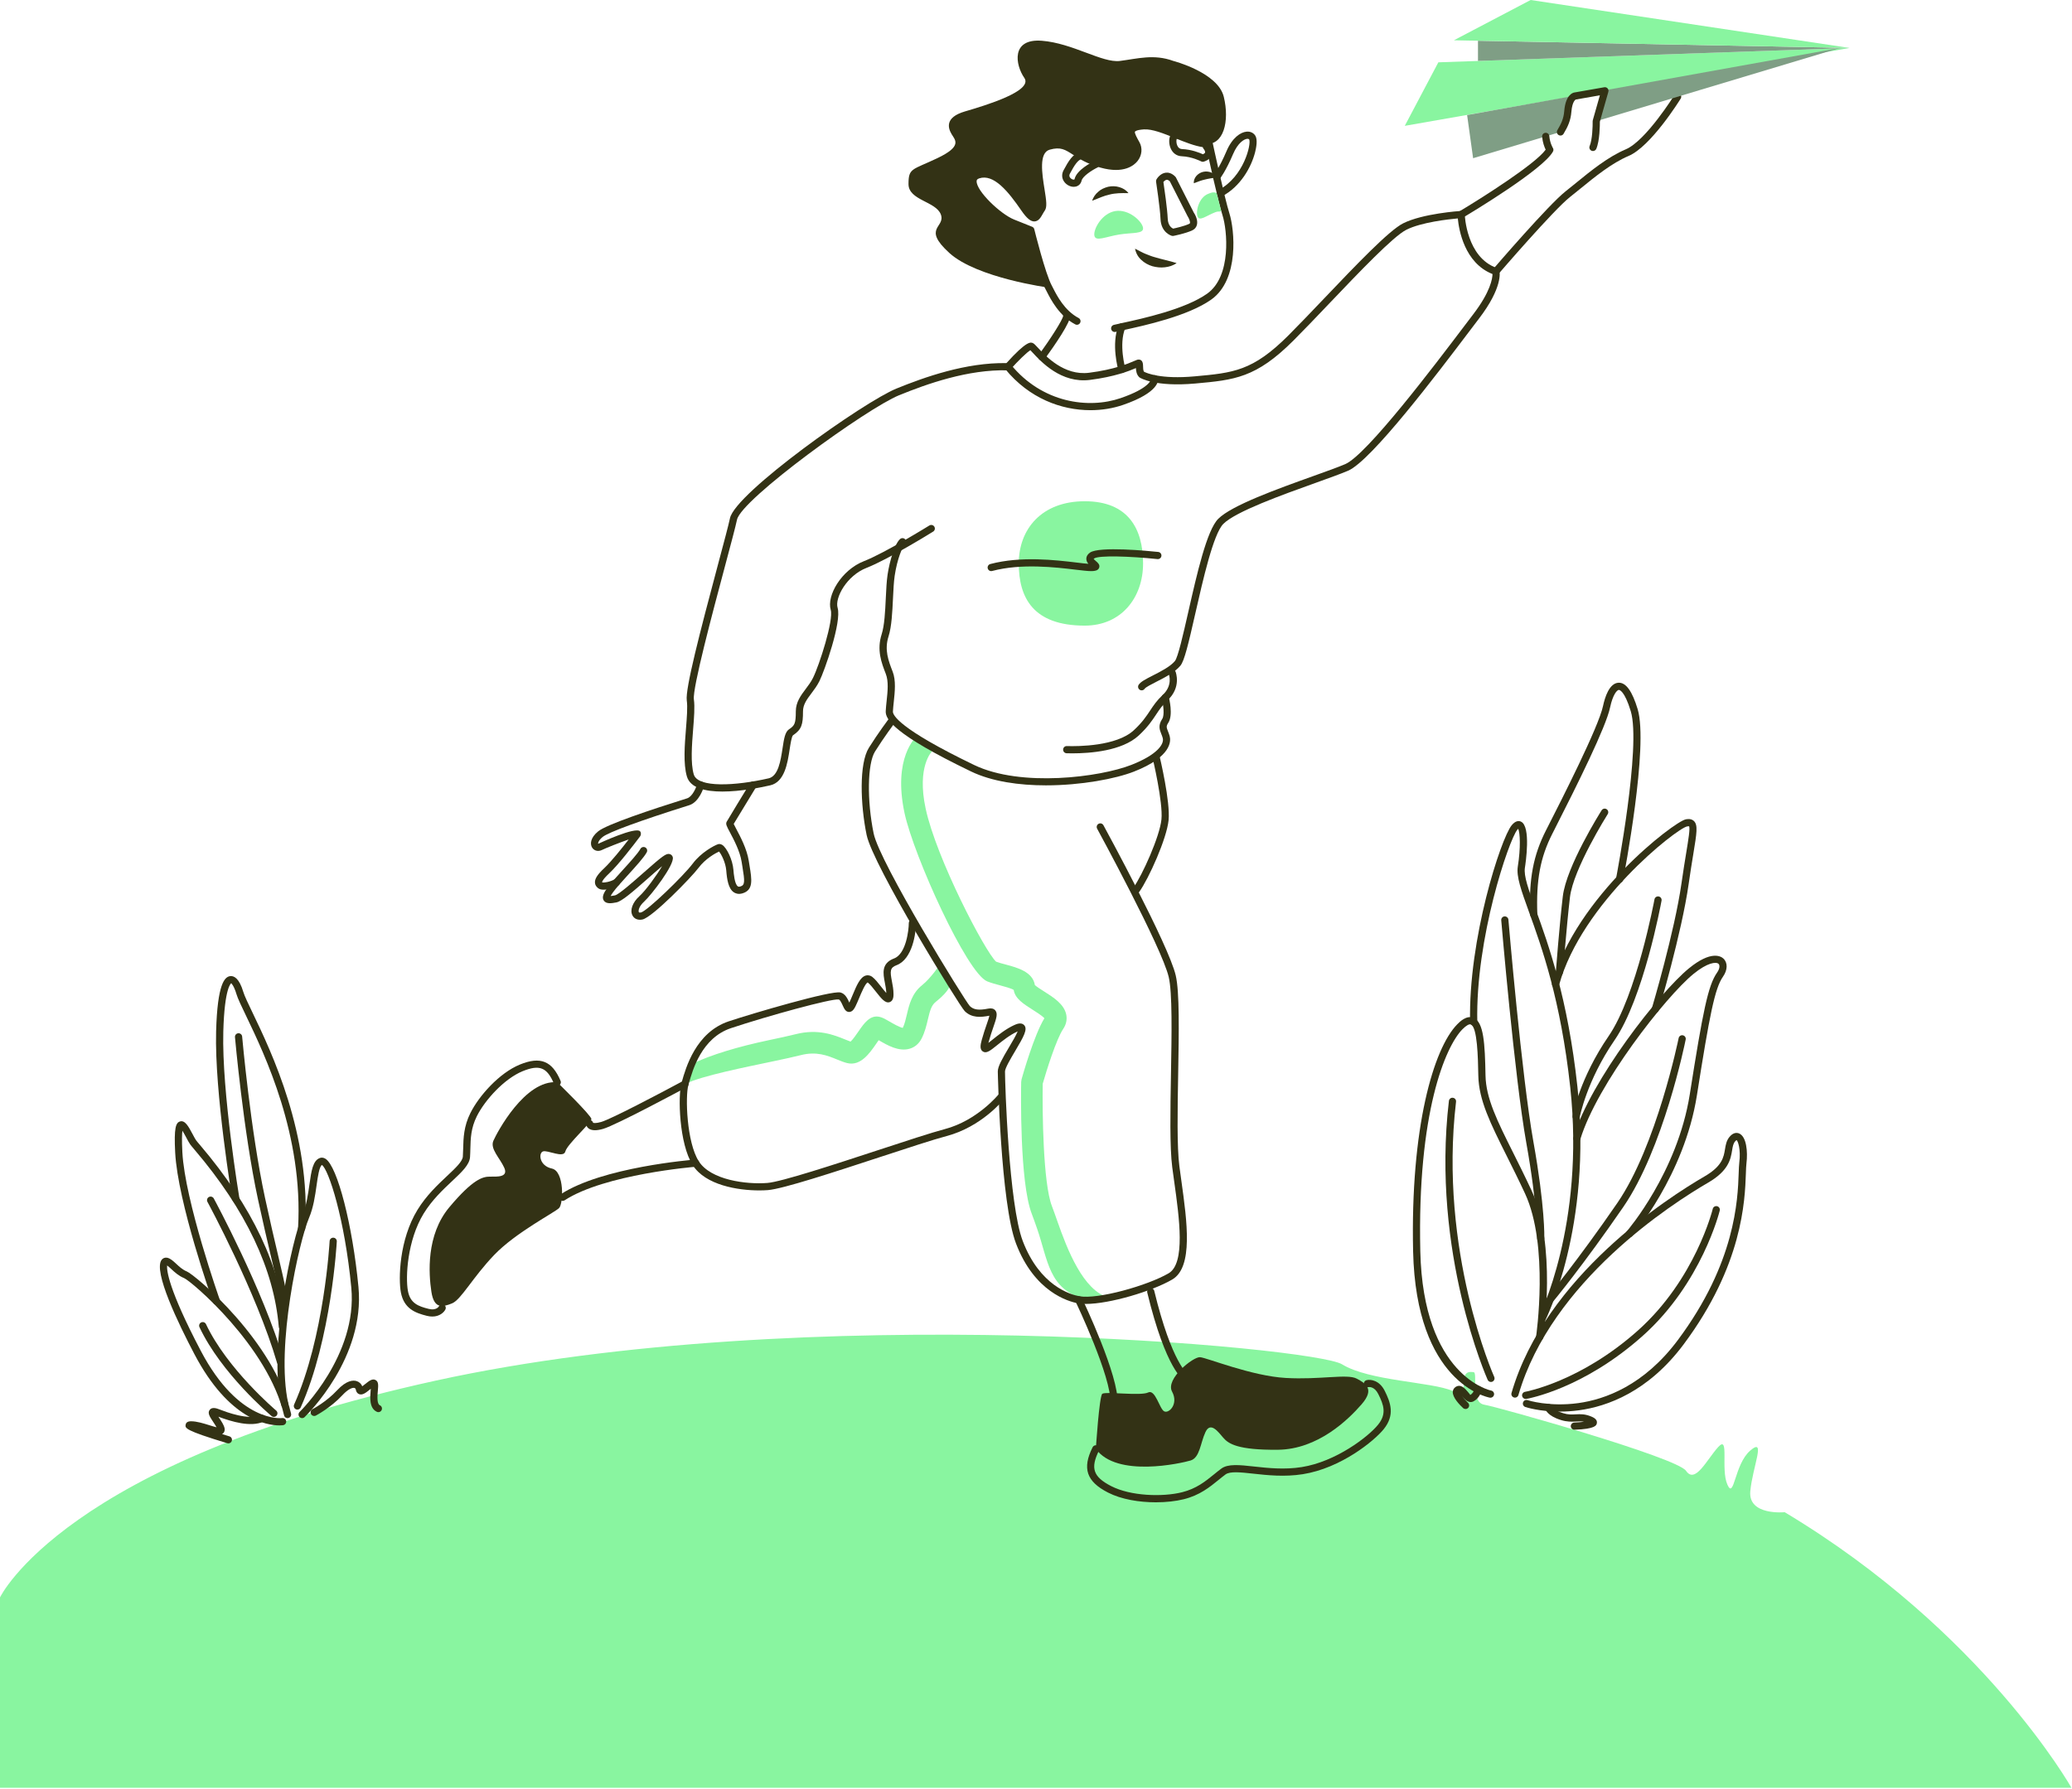 <svg width="703" height="607" viewBox="0 0 703 607" fill="none" xmlns="http://www.w3.org/2000/svg">
<path d="M0 542.094V606.707H702.816C702.816 606.707 672.996 553.623 605.526 513.178C605.526 513.178 593.073 514.423 593.852 506.057C594.632 497.692 599.301 487.577 593.852 492.246C588.404 496.915 588.404 509.12 586.07 503.796C583.735 498.47 586.847 486.773 582.956 491.066C579.064 495.36 575.173 503.705 572.059 499.144C568.945 494.583 508.237 477.467 503.568 476.687C498.897 475.91 501.354 465.932 500.047 465.683C493.449 464.434 500.003 475.13 492.833 472.018C485.666 468.906 464.65 468.713 455.311 462.974C445.971 457.237 273.962 440.898 147.874 468.517C21.787 496.135 0 542.094 0 542.094Z" fill="#89F5A0"/>
<path d="M385.515 303.211C385.894 303.211 386.271 303.034 386.509 302.701C389.806 298.081 395.868 284.559 396.489 278.319C397.113 272.085 393.563 257.189 393.413 256.562C393.259 255.906 392.613 255.51 391.943 255.658C391.287 255.816 390.883 256.475 391.039 257.128C391.075 257.28 394.644 272.251 394.062 278.077C393.481 283.87 387.605 296.967 384.52 301.281C384.131 301.831 384.257 302.592 384.805 302.986C385.022 303.138 385.268 303.211 385.515 303.211Z" fill="#333215"/>
<path d="M368.18 440.946L376.207 440.366C367.502 438.036 362.102 424.021 358.733 414.389C358.101 412.587 357.496 410.86 356.889 409.276C353.887 401.455 353.624 377.127 353.782 367.777C355.039 363.372 358.389 352.652 360.736 349.157C361.756 347.644 362.106 345.954 361.754 344.271C361.01 340.734 357.403 338.452 354.218 336.438C353.202 335.795 351.73 334.862 351.117 334.295C350.405 329.782 345.148 328.373 341.257 327.332C340.039 327.005 338.882 326.696 337.959 326.352C334.186 322.886 317.683 291.322 314.053 274.378C310.985 260.06 316.179 255.021 316.234 254.97L311.47 249.412C310.579 250.154 302.887 257.208 306.894 275.912C310.01 290.454 328.059 330.26 334.934 333.031C336.312 333.583 337.863 334 339.365 334.4C340.785 334.782 343.071 335.395 343.936 335.936C344.392 338.882 347.267 340.702 350.301 342.621C351.487 343.371 353.556 344.682 354.355 345.546C350.902 351.137 347.046 364.678 346.606 366.245L346.471 367.162C346.404 370.611 345.934 401.164 350.055 411.896C350.638 413.418 351.218 415.076 351.822 416.803C355.596 427.59 355.735 437.613 368.18 440.946ZM351.19 335.02C351.19 335.022 351.19 335.024 351.19 335.026C351.19 335.026 351.19 335.022 351.19 335.02Z" fill="#89F5A0"/>
<path d="M232.383 367.88C238.156 365.045 253.132 362.11 262.096 360.211C265.931 359.398 269.243 358.697 271.724 358.062C277.038 356.708 280.721 358.208 283.971 359.533C285.16 360.018 286.283 360.475 287.419 360.761C291.976 361.893 295.066 357.424 297.316 354.152C297.552 353.807 297.843 353.385 298.121 352.993C298.144 353.006 298.17 353.019 298.191 353.031C301.041 354.698 304.947 356.973 308.636 355.89C310.391 355.376 311.788 354.188 312.677 352.454C313.802 350.254 314.338 347.979 314.81 345.969C315.501 343.041 315.996 341.184 317.439 340.032C322.413 336.052 322.394 334.181 322.508 333.61L318.768 327.52C318.762 327.551 315.764 331.997 312.867 334.316C309.38 337.106 308.481 340.923 307.686 344.292C307.301 345.929 306.936 347.48 306.304 348.824C305.145 348.615 302.819 347.256 301.884 346.709C300.54 345.925 299.568 345.358 298.542 345.105C295.247 344.273 293.219 347.191 291.282 350.004C290.589 351.015 289.374 352.783 288.592 353.476C288.061 353.293 287.431 353.038 286.738 352.753C283.085 351.264 277.571 349.011 269.915 350.971C267.58 351.567 264.336 352.252 260.579 353.048C250.715 355.14 241.211 357.902 234.623 361.138L232.383 367.88Z" fill="#89F5A0"/>
<path d="M190.898 407.535C191.127 407.535 191.357 407.47 191.565 407.337C205.173 398.463 235.833 395.964 236.14 395.939C236.812 395.886 237.313 395.301 237.259 394.629C237.206 393.956 236.603 393.409 235.948 393.508C234.665 393.607 204.363 396.076 190.23 405.293C189.665 405.662 189.507 406.418 189.874 406.983C190.11 407.339 190.5 407.535 190.898 407.535Z" fill="#333215"/>
<path d="M201.849 383.552C202.635 383.552 203.566 383.396 204.655 383.084C209.001 381.843 231.985 369.478 232.963 368.956C233.557 368.635 233.778 367.896 233.458 367.302C233.135 366.71 232.394 366.491 231.804 366.807C223.614 371.218 207.261 379.804 203.983 380.741C202.148 381.264 201.434 381.102 201.238 381.03C201.114 380.486 200.627 380.084 200.05 380.084C199.375 380.084 198.83 380.63 198.83 381.304C198.83 381.778 199.061 382.46 199.708 382.949C200.241 383.349 200.953 383.552 201.849 383.552ZM201.269 381.3V381.302V381.3Z" fill="#333215"/>
<path d="M189.068 367.268C189.068 367.268 200.66 378.555 200.66 379.774C200.66 380.994 192.425 388.316 191.814 390.755C191.205 393.195 185.712 390.144 184.187 390.755C182.661 391.366 182.967 395.637 187.238 396.551C191.508 397.466 191.203 408.449 189.677 409.974C188.152 411.499 175.035 418.21 167.713 425.836C160.392 433.463 156.427 441.088 153.376 442.308C150.326 443.528 147.275 444.442 146.361 438.343C145.446 432.241 144.53 419.126 152.462 409.669C160.394 400.213 163.748 399.296 166.188 399.296C168.628 399.296 172.595 399.602 171.07 396.246C169.544 392.89 166.188 389.839 167.41 387.094C168.63 384.351 178.085 366.354 189.068 367.268Z" fill="#333215"/>
<path d="M146.675 446.779C149.188 446.779 150.646 445.319 151.114 444.379C151.413 443.776 151.171 443.045 150.568 442.742C149.966 442.447 149.247 442.683 148.94 443.269C148.845 443.439 148.009 444.811 145.436 444.175C141.932 443.3 139.191 442.297 138.407 438.119C137.529 433.423 138.188 420.892 143.74 411.832C146.557 407.233 150.345 403.677 153.389 400.818C156.682 397.725 159.288 395.281 159.474 392.673C159.541 391.729 159.564 390.77 159.588 389.788C159.672 386.377 159.758 382.851 161.787 378.795C164.545 373.279 171.11 366.059 177.325 363.516C183.033 361.184 185.611 362.21 187.939 367.742C188.203 368.36 188.915 368.651 189.539 368.394C190.158 368.13 190.451 367.416 190.19 366.794C187.337 360.021 183.34 358.42 176.4 361.258C169.401 364.123 162.52 371.87 159.605 377.704C157.333 382.248 157.236 386.224 157.15 389.73C157.127 390.671 157.102 391.592 157.038 392.5C156.92 394.154 154.51 396.419 151.719 399.04C148.569 401.998 144.648 405.678 141.656 410.556C135.412 420.749 135.163 434.062 136.008 438.566C137.053 444.149 140.946 445.567 144.842 446.543C145.51 446.707 146.116 446.779 146.675 446.779Z" fill="#333215"/>
<path d="M363.827 255.654C369.817 255.654 380.663 254.866 386.343 249.607C389.4 246.776 390.904 244.511 392.232 242.511C393.378 240.784 394.368 239.294 396.178 237.602C400.863 233.224 398.936 228.141 398.849 227.926C398.603 227.296 397.893 226.992 397.267 227.237C396.643 227.483 396.336 228.187 396.576 228.813C396.635 228.966 397.956 232.599 394.509 235.82C392.493 237.706 391.378 239.385 390.199 241.161C388.886 243.137 387.527 245.183 384.685 247.816C378.826 253.244 365.825 253.309 361.961 253.185C361.284 253.155 360.724 253.695 360.705 254.369C360.686 255.043 361.215 255.603 361.889 255.624C362.454 255.641 363.107 255.654 363.827 255.654Z" fill="#333215"/>
<path d="M354.86 266.516C366.834 266.516 378.522 264.283 384.74 261.845C397.661 256.778 397.278 251.353 396.854 249.811C396.686 249.198 396.477 248.671 396.285 248.187C395.788 246.931 395.601 246.463 396.361 245.321C398.106 242.705 396.692 237.041 396.525 236.403C396.357 235.754 395.693 235.356 395.038 235.533C394.385 235.704 393.995 236.369 394.166 237.02C394.726 239.167 395.148 242.742 394.33 243.967C392.86 246.172 393.447 247.653 394.016 249.086C394.18 249.499 394.36 249.942 394.501 250.46C395.067 252.516 392.619 256.136 383.851 259.572C373.291 263.718 346.439 267.27 330.528 259.61C304.722 247.184 302.897 242.58 302.952 241.466C303.005 240.408 303.129 239.27 303.253 238.099C303.614 234.726 304.022 230.904 302.87 227.936C301.431 224.225 300 220.543 301.475 215.937C302.518 212.667 302.752 207.781 302.979 203.058C303.118 200.184 303.247 197.471 303.55 195.406C304.414 189.589 306.245 185.394 306.989 184.777C307.505 184.345 307.574 183.576 307.145 183.058C306.711 182.542 305.942 182.476 305.426 182.9C303.647 184.381 301.848 190.24 301.138 195.046C300.814 197.23 300.681 200.003 300.54 202.938C300.323 207.503 300.097 212.225 299.147 215.189C297.409 220.616 299.071 224.893 300.535 228.667C301.53 231.231 301.172 234.589 300.824 237.838C300.693 239.055 300.569 240.242 300.514 241.341C300.38 244.076 303.232 249.172 329.469 261.805C336.594 265.237 345.807 266.516 354.86 266.516Z" fill="#333215"/>
<path d="M245.079 268.617C251.3 268.617 258.192 267.229 261.329 266.508C266.229 265.387 267.209 258.951 267.923 254.255C268.185 252.531 268.583 249.927 269.065 249.516C271.979 247.574 272.447 245.871 272.447 241.403C272.447 239.092 273.772 237.328 275.304 235.285C276.25 234.025 277.227 232.725 278.011 231.155C279.717 227.744 285.631 211.071 284.19 206.263C283.187 202.9 287.279 195.33 294.023 192.701C301.349 189.846 315.989 180.785 316.608 180.399C317.179 180.045 317.356 179.293 317.002 178.72C316.644 178.147 315.888 177.976 315.323 178.326C315.174 178.419 300.257 187.655 293.138 190.428C285.448 193.426 280.423 202.171 281.854 206.964C282.897 210.443 277.973 225.78 275.83 230.066C275.146 231.435 274.235 232.649 273.355 233.82C271.711 236.011 270.009 238.278 270.009 241.403C270.009 245.564 269.603 246.228 267.704 247.492C266.352 248.395 265.998 250.698 265.515 253.888C264.873 258.116 264.07 263.379 260.79 264.131C249.501 266.719 236.742 267.403 235.387 262.804C234.256 258.957 234.745 252.845 235.172 247.454C235.484 243.535 235.779 239.835 235.425 237.356C234.894 233.629 241.819 207.695 245.959 192.202C247.969 184.676 249.556 178.733 250.053 176.365C251.519 169.41 294.13 138.576 305.042 134.129C314.443 130.3 328.461 125.29 341.962 125.676C342.322 125.712 342.672 125.537 342.91 125.269C345.32 122.566 348.394 119.545 349.595 118.85C349.787 119.052 350.074 119.362 350.339 119.646C353.253 122.794 360.06 130.168 369.812 128.923C378.223 127.85 383.098 125.895 385.401 124.911C385.441 125.88 385.612 127.087 386.488 127.964C386.547 128.023 386.615 128.078 386.684 128.124C386.891 128.259 391.888 131.383 405.561 130.147C418.826 128.942 426.133 128.276 438.852 115.559C442.406 112.005 446.55 107.658 450.936 103.055C461.161 92.331 472.746 80.177 477.175 77.962C482.229 75.434 491.337 74.416 494.614 74.121C494.978 77.969 496.853 89.228 506.387 92.999C506.364 94.509 505.71 98.984 499.86 106.634C499.002 107.757 497.913 109.194 496.645 110.871C486.799 123.885 463.742 154.363 456.423 157.502C454.059 158.515 450.138 159.923 445.598 161.551C433.264 165.976 417.916 171.483 413.336 176.063C409.468 179.931 406.126 194.648 403.179 207.632C401.455 215.225 399.673 223.075 398.619 224.339C397.044 226.231 393.799 227.883 391.191 229.211C388.54 230.559 387.008 231.37 386.338 232.377C385.966 232.938 386.117 233.694 386.678 234.069C387.236 234.438 387.994 234.292 388.369 233.73C388.717 233.207 390.702 232.196 392.297 231.385C395.105 229.956 398.598 228.178 400.492 225.903C401.855 224.266 403.235 218.4 405.559 208.172C408.147 196.771 411.69 181.155 415.061 177.787C419.256 173.592 434.958 167.958 446.424 163.846C451 162.204 454.952 160.786 457.386 159.744C465.299 156.352 487.787 126.628 498.593 112.344C499.86 110.673 500.943 109.238 501.8 108.117C509.855 97.583 508.864 92.386 508.725 91.829C508.622 91.427 508.325 91.103 507.935 90.97C497.5 87.43 496.973 72.921 496.967 72.773C496.956 72.442 496.813 72.128 496.569 71.905C496.324 71.682 496.006 71.574 495.669 71.587C495.145 71.621 482.737 72.455 476.086 75.779C471.276 78.183 460.04 89.971 449.173 101.371C444.795 105.964 440.661 110.3 437.128 113.833C425.035 125.927 418.453 126.525 405.344 127.715C393.801 128.771 388.957 126.571 388.138 126.142C387.851 125.726 387.837 124.875 387.828 124.298C387.818 123.615 387.794 122.016 386.338 122.016C385.955 122.016 385.624 122.157 384.83 122.501C382.812 123.371 378.088 125.408 369.507 126.5C361.017 127.57 354.793 120.855 352.134 117.986C351.262 117.046 350.893 116.657 350.482 116.452C349.772 116.098 348.472 115.447 341.473 123.224C327.728 122.973 313.602 128.008 304.127 131.87C293.134 136.347 249.482 167.263 247.67 175.861C247.186 178.166 245.608 184.082 243.604 191.57C237.482 214.498 232.459 233.797 233.013 237.699C233.331 239.911 233.047 243.48 232.743 247.258C232.297 252.86 231.793 259.212 233.051 263.491C234.205 267.443 239.361 268.617 245.079 268.617Z" fill="#333215"/>
<path d="M369.967 139.202C373.917 139.202 377.689 138.559 381.034 137.407C393.214 133.208 393.079 129.098 392.929 128.316C392.799 127.65 392.152 127.223 391.499 127.349C390.869 127.469 390.448 128.053 390.517 128.678C390.496 128.889 390.03 131.725 380.238 135.1C369.358 138.85 353.612 136.775 342.943 123.687C342.515 123.163 341.746 123.089 341.223 123.512C340.701 123.938 340.623 124.707 341.048 125.23C349.196 135.216 360.13 139.2 369.967 139.202Z" fill="#333215"/>
<path d="M476.621 42.706L627.516 16.27L488.009 21.149L476.621 42.706Z" fill="#89F5A0"/>
<path d="M501.457 20.68V13.828L627.516 16.27L501.457 20.68Z" fill="#7F9E85"/>
<path d="M493.285 13.669L519.327 0L627.516 16.269L493.285 13.669Z" fill="#89F5A0"/>
<path d="M507.531 93.343C507.874 93.343 508.216 93.198 508.456 92.92C508.641 92.703 527.154 71.2 532.687 66.849C533.812 65.967 534.992 65.004 536.218 64.003C541.188 59.95 546.826 55.355 552.542 52.929C560.126 49.715 569.822 34.128 570.231 33.467C570.585 32.894 570.408 32.141 569.835 31.787C569.266 31.431 568.512 31.608 568.156 32.183C568.059 32.337 558.462 47.766 551.589 50.681C545.553 53.241 539.774 57.954 534.676 62.111C533.46 63.101 532.293 64.054 531.18 64.93C525.458 69.426 507.373 90.436 506.606 91.327C506.166 91.839 506.225 92.61 506.735 93.048C506.966 93.246 507.251 93.343 507.531 93.343Z" fill="#333215"/>
<path d="M544.495 30.632L624.261 16.27L541.592 41.124L544.495 30.632Z" fill="#7F9E85"/>
<path d="M529.435 44.778L499.805 53.688L497.771 39.045L532.998 32.701C532.998 32.701 532.218 37.263 531.774 39.07C531.327 40.876 529.435 44.778 529.435 44.778Z" fill="#7F9E85"/>
<path d="M380.636 126.597C380.747 126.597 380.859 126.582 380.975 126.548C381.624 126.361 381.995 125.684 381.809 125.037C381.786 124.955 379.517 116.92 381.769 111.351C382.022 110.728 381.719 110.016 381.095 109.763C380.474 109.506 379.761 109.811 379.507 110.437C376.936 116.793 379.361 125.353 379.466 125.716C379.618 126.249 380.107 126.597 380.636 126.597Z" fill="#333215"/>
<path d="M353.47 122.345C353.847 122.345 354.218 122.17 354.456 121.841C357.793 117.25 363.355 109.213 363.14 106.954C363.075 106.28 362.439 105.774 361.811 105.856C361.139 105.92 360.648 106.516 360.709 107.186C360.625 108.452 356.373 115.049 352.482 120.408C352.086 120.954 352.206 121.717 352.752 122.113C352.971 122.269 353.221 122.345 353.47 122.345Z" fill="#333215"/>
<path d="M217.136 312.125C217.414 312.125 217.709 312.094 218.006 312.028C221.375 311.28 234.557 297.773 237.02 294.487C239.317 291.426 242.706 289.548 243.958 288.977C244.721 289.818 246.195 292.736 246.406 295.378C246.655 298.498 247.133 301.555 248.953 302.796C249.535 303.197 250.533 303.58 251.93 303.159C255.672 302.027 255.097 298.547 254.301 293.73L254.027 292.039C253.401 288.071 251.159 283.86 249.821 281.342C249.486 280.708 249.113 280.011 248.932 279.608C249.897 277.969 253.873 271.451 256.576 267.032C256.926 266.457 256.744 265.707 256.171 265.355C255.605 265.008 254.846 265.185 254.494 265.76C253.222 267.839 246.859 278.247 246.547 278.873C246.16 279.65 246.509 280.308 247.67 282.49C248.938 284.871 251.056 288.855 251.618 292.422L251.896 294.131C252.722 299.143 252.762 300.361 251.226 300.824C250.647 300.999 250.424 300.847 250.331 300.784C249.225 300.028 248.934 296.383 248.839 295.184C248.563 291.706 246.566 287.726 245.096 286.753C244.43 286.314 243.872 286.407 243.591 286.498C242.3 286.93 237.882 289.275 235.069 293.025C231.837 297.333 219.529 309.193 217.479 309.648C217.249 309.696 216.855 309.751 216.746 309.534C216.531 309.123 216.693 307.648 218.564 305.948C220.976 303.759 228.957 293.391 228.26 290.871C228.11 290.322 227.689 289.926 227.135 289.816C225.993 289.591 224.847 290.416 218.343 296.166C215.001 299.122 209.949 303.588 208.66 303.847C207.956 303.989 207.491 304.048 207.185 304.069C207.333 303.778 207.594 303.344 208.055 302.71C209.073 301.311 211.083 299.107 213.025 296.973C215.838 293.884 218.495 290.966 219.432 289.232C219.75 288.638 219.529 287.899 218.937 287.578C218.349 287.267 217.605 287.479 217.283 288.074C216.489 289.546 213.691 292.618 211.222 295.327C209.144 297.611 207.181 299.764 206.083 301.273C204.977 302.794 204.063 304.368 204.842 305.586C205.634 306.82 207.402 306.584 209.14 306.237C210.946 305.874 214.435 302.881 219.965 297.991C221.438 296.686 223.218 295.115 224.647 293.933C222.742 297.137 219.101 302.164 216.929 304.138C214.601 306.254 213.659 308.874 214.584 310.657C215.067 311.603 216.006 312.125 217.136 312.125Z" fill="#333215"/>
<path d="M204.792 301.925C206.496 301.925 208.639 301.148 209.732 300.532C210.318 300.202 210.527 299.458 210.194 298.87C209.863 298.284 209.117 298.076 208.529 298.409C206.964 299.294 204.838 299.616 204.37 299.45C204.32 299.393 204.282 299.344 204.274 299.327C204.29 299.329 204.326 298.603 206.599 296.475C209.911 293.371 215.109 286.585 217.193 283.808C217.532 283.355 217.551 282.571 217.188 282.137C215.726 280.378 203.287 286.195 203.163 286.256C203.032 286.324 202.948 286.326 202.923 286.324C202.9 286.244 202.883 285.332 204.482 284.021C206.41 282.443 217.273 278.457 233.54 273.352L233.83 273.259C237.277 272.178 238.737 267.28 238.893 266.724C239.074 266.075 238.697 265.403 238.051 265.22C237.385 265.043 236.727 265.418 236.544 266.062C236.217 267.219 234.962 270.346 233.104 270.931L232.811 271.022C220.757 274.804 205.786 279.801 202.94 282.131C200.233 284.345 200.161 286.503 200.921 287.678C201.623 288.757 202.995 289.067 204.259 288.437C205.514 287.807 210.189 285.951 213.312 284.876C210.95 287.931 207.345 292.436 204.935 294.69C202.725 296.761 201.806 298.192 201.857 299.473C201.899 300.575 202.662 301.183 202.95 301.415C203.401 301.78 204.054 301.925 204.792 301.925Z" fill="#333215"/>
<path d="M398.091 20.679C398.091 20.679 413.172 24.57 415.207 32.825C417.24 41.079 415.207 49.62 408.699 48.807C402.191 47.994 393.65 42.299 387.957 42.706C382.262 43.112 383.482 45.253 385.517 48.86C387.55 52.467 383.891 58.568 373.723 55.72C363.555 52.873 363.149 47.585 355.828 49.618C348.506 51.651 355.187 68.327 353.474 70.769C351.761 73.209 351.449 76.464 347.537 70.769C343.625 65.074 337.932 57.346 331.831 59.381C325.729 61.414 337.525 73.211 343.625 75.65C349.726 78.09 349.726 78.09 349.726 78.09C349.726 78.09 352.166 95.164 355.828 97.608C355.828 97.608 331.424 94.359 322.069 85.818C312.715 77.277 320.85 77.277 319.223 72.804C317.597 68.329 308.242 68.007 308.242 62.474C308.242 56.942 309.462 57.755 318.003 53.689C326.544 49.623 324.105 47.587 322.885 45.554C321.665 43.521 320.445 39.859 327.36 37.826C334.275 35.793 350.638 30.912 347.539 26.439C344.442 21.966 342.986 13.016 353.476 13.831C363.966 14.647 374.001 21.431 379.966 20.683C385.922 19.929 391.486 18.262 398.091 20.679Z" fill="#333215"/>
<path d="M378.193 112.662C378.286 112.662 378.381 112.651 378.478 112.628C379.171 112.461 380.106 112.257 381.225 112.013C388.327 110.464 403.101 107.241 410.968 101.658C420.596 94.827 418.851 77.846 417.126 72.431C415.48 67.261 411.494 48.721 411.456 48.533C411.387 48.211 411.189 47.931 410.911 47.756C410.626 47.581 410.289 47.529 409.971 47.606C409.573 47.703 409.356 47.712 409.246 47.714C409.122 47.653 408.989 47.611 408.848 47.594C406.075 47.246 402.77 45.906 399.571 44.606C395.305 42.877 391.264 41.237 387.87 41.486C386.003 41.619 383.756 41.973 382.917 43.53C382.036 45.171 383.096 47.05 384.438 49.433C385.079 50.569 384.92 52.005 384.046 53.118C382.35 55.288 378.613 55.819 374.049 54.542C369.894 53.379 367.41 51.772 365.413 50.478C362.518 48.607 360.233 47.126 355.501 48.439C349.648 50.065 350.988 58.444 351.967 64.562C352.298 66.635 352.753 69.473 352.458 70.091C352.149 70.529 351.87 71.02 351.607 71.479C351.352 71.93 350.967 72.611 350.767 72.733C350.821 72.691 350.185 72.463 348.544 70.074C345.118 65.083 338.734 55.781 331.445 58.221C329.854 58.75 328.954 59.889 328.91 61.427C328.769 66.25 337.833 74.641 343.176 76.778L348.695 78.986C349.431 81.923 352.604 94.279 354.763 98.192C354.877 98.398 355.014 98.668 355.178 98.988C356.537 101.655 359.364 107.205 364.821 110.077C365.413 110.39 366.151 110.161 366.469 109.565C366.783 108.968 366.555 108.231 365.957 107.917C361.191 105.408 358.598 100.324 357.355 97.88C357.175 97.532 357.026 97.24 356.902 97.012C354.652 92.935 350.956 77.943 350.918 77.793C350.825 77.41 350.552 77.098 350.187 76.951L344.086 74.511C339.394 72.634 331.257 64.8 331.356 61.499C331.367 61.168 331.443 60.793 332.224 60.532C337.093 58.91 341.983 64.821 346.54 71.454C348.407 74.169 349.724 75.183 350.977 75.145C352.374 75.086 353.099 73.807 353.739 72.68C353.963 72.284 354.201 71.861 354.481 71.462C355.315 70.274 355.022 68.144 354.386 64.172C353.554 58.964 352.41 51.831 356.164 50.788C359.839 49.764 361.353 50.746 364.101 52.524C366.237 53.906 368.894 55.625 373.405 56.887C381.385 59.124 384.862 56.047 385.98 54.618C387.466 52.724 387.704 50.225 386.591 48.251C385.843 46.922 384.834 45.135 385.081 44.678C385.112 44.619 385.464 44.099 388.058 43.913C390.893 43.705 394.85 45.312 398.668 46.861C401.923 48.182 405.287 49.547 408.317 49.975C408.593 50.093 408.873 50.152 409.322 50.145C410.217 54.281 413.35 68.565 414.812 73.162C416.331 77.924 417.983 93.685 409.568 99.658C402.106 104.953 387.659 108.105 380.717 109.619C379.575 109.868 378.625 110.077 377.922 110.245C377.266 110.403 376.862 111.06 377.018 111.718C377.14 112.287 377.641 112.662 378.193 112.662ZM409.598 47.984C409.598 47.986 409.598 47.986 409.6 47.986C409.598 47.984 409.598 47.984 409.598 47.984ZM409.596 47.979C409.596 47.979 409.596 47.981 409.598 47.981C409.596 47.981 409.596 47.979 409.596 47.979ZM409.543 47.927C409.56 47.944 409.577 47.96 409.596 47.979C409.579 47.96 409.56 47.944 409.543 47.927Z" fill="#333215"/>
<path d="M414.052 66.764C414.246 66.764 414.44 66.717 414.621 66.623C420.94 63.287 424.563 56.685 425.849 51.618C426.236 50.084 426.759 47.313 425.88 45.994C425.246 45.04 424.161 44.556 422.916 44.682C420.914 44.869 418.079 46.715 416.121 51.329C413.793 56.819 411.842 59.36 411.819 59.386C411.406 59.916 411.503 60.683 412.032 61.098C412.565 61.511 413.33 61.416 413.743 60.89C413.829 60.778 415.898 58.109 418.365 52.283C420.013 48.4 422.143 47.204 423.143 47.111C423.632 47.063 423.801 47.278 423.849 47.349C424.545 48.883 422.063 59.933 413.484 64.465C412.887 64.779 412.66 65.516 412.974 66.113C413.193 66.528 413.616 66.764 414.052 66.764Z" fill="#333215"/>
<path d="M364.302 63.399C364.519 63.399 364.733 63.378 364.942 63.331C365.985 63.11 366.727 62.362 366.977 61.279C367.306 59.855 370.359 57.809 372.419 56.811C373.024 56.518 373.279 55.787 372.986 55.18C372.691 54.573 371.962 54.321 371.355 54.613C370.352 55.098 365.302 57.672 364.597 60.732C364.554 60.919 364.504 60.93 364.432 60.944C364.076 61.027 363.427 60.763 363.063 60.276C362.757 59.87 362.736 59.43 363.004 58.93C364.586 55.962 365.699 54.285 367.051 53.935C367.704 53.766 368.094 53.101 367.925 52.447C367.757 51.797 367.095 51.396 366.436 51.573C363.988 52.209 362.517 54.656 360.851 57.784C360.136 59.128 360.231 60.572 361.116 61.745C361.891 62.775 363.13 63.399 364.302 63.399Z" fill="#333215"/>
<path d="M408.088 54.907C408.219 54.907 408.347 54.886 408.474 54.843C410.001 54.334 410.928 53.504 411.23 52.37C411.689 50.636 410.37 49.1 410.216 48.93C409.765 48.43 408.994 48.388 408.493 48.837C407.993 49.286 407.949 50.05 408.392 50.552C408.606 50.796 408.962 51.399 408.868 51.749C408.813 51.953 408.55 52.168 408.141 52.355C407.022 51.839 404.233 50.71 401.018 50.586C400.293 50.556 399.756 50.145 399.418 49.361C399.031 48.451 399.109 47.47 399.265 47.069C399.815 47.143 400.379 46.825 400.577 46.288C400.801 45.668 400.531 44.994 399.92 44.75C399.09 44.417 398.239 44.587 397.626 45.194C396.479 46.33 396.503 48.595 397.107 50.147C397.792 51.907 399.183 52.956 400.925 53.023C404.469 53.164 407.486 54.747 407.517 54.763C407.692 54.858 407.89 54.907 408.088 54.907Z" fill="#333215"/>
<path d="M405.037 62.181C406.714 61.547 407.736 61.164 408.815 60.928C409.346 60.793 409.889 60.673 410.532 60.57C411.175 60.45 411.88 60.38 412.784 60.14C411.891 58.574 409.976 57.907 408.168 58.326C406.375 58.772 404.921 60.344 405.037 62.181Z" fill="#333215"/>
<path d="M382.871 65.542C382.117 64.518 380.988 63.863 379.783 63.509C378.571 63.136 377.244 63.105 375.982 63.378C374.741 63.707 373.523 64.219 372.603 65.089C371.642 65.892 370.932 66.943 370.533 68.125C371.741 67.714 372.714 67.232 373.702 66.871C374.669 66.478 375.617 66.214 376.563 65.997C377.505 65.742 378.481 65.662 379.509 65.576C380.545 65.517 381.62 65.517 382.871 65.542Z" fill="#333215"/>
<path d="M397.914 80.073C397.992 80.073 398.068 80.067 398.148 80.05C398.314 80.019 402.244 79.246 404.532 78.167C405.326 77.792 405.863 77.168 406.084 76.363C406.58 74.564 405.286 72.514 405.02 72.122L398.999 60.265C398.944 60.157 398.873 60.056 398.79 59.97C397.528 58.666 396.317 58.51 395.527 58.599C393.631 58.826 392.512 60.642 392.39 60.849C392.249 61.091 392.194 61.373 392.238 61.649C392.253 61.74 393.601 70.624 393.749 74.326C393.934 78.978 397.44 79.989 397.59 80.029C397.697 80.059 397.807 80.073 397.914 80.073ZM396.915 61.544L402.924 73.357C403.398 74.086 403.876 75.198 403.731 75.717C403.714 75.778 403.691 75.864 403.489 75.959C401.833 76.743 398.984 77.381 398.015 77.585C397.493 77.337 396.283 76.515 396.193 74.227C396.056 70.86 395.017 63.72 394.726 61.769C394.984 61.457 395.398 61.068 395.826 61.019C396.165 60.986 396.511 61.158 396.915 61.544Z" fill="#333215"/>
<path d="M412.782 65.471C411.589 65.096 411.069 65.325 409.9 65.784C406.735 67.025 405.635 71.764 406.31 73.483C406.984 75.204 409.179 73.255 412.344 72.014C413.37 71.612 413.479 71.936 414.341 71.686L412.782 65.471Z" fill="#89F5A0"/>
<path d="M387.81 77.263C388.164 79.463 384.275 78.854 379.715 79.589C375.156 80.324 371.654 82.128 371.301 79.926C370.947 77.727 373.871 72.356 378.43 71.621C382.989 70.886 387.454 75.061 387.81 77.263Z" fill="#89F5A0"/>
<path d="M399.212 89.276C396.46 88.431 394.126 87.997 391.88 87.304C390.742 87.013 389.702 86.562 388.593 86.129C387.472 85.682 386.451 85.048 385.109 84.394C385.363 85.81 386.09 87.18 387.184 88.164C388.248 89.183 389.579 89.921 390.97 90.34C392.373 90.719 393.816 90.879 395.226 90.703C396.627 90.54 398.015 90.14 399.212 89.276Z" fill="#333215"/>
<path d="M345.655 191.206C345.655 202.861 350.537 212.31 368.043 212.31C380.406 212.31 387.83 202.861 387.83 191.206C387.83 179.551 382.871 170.102 368.043 170.102C353.411 170.102 345.655 179.551 345.655 191.206Z" fill="#89F5A0"/>
<path d="M370.202 193.812C370.343 193.812 370.472 193.81 370.594 193.804C371.285 193.768 372.572 193.701 372.933 192.641C373.272 191.644 372.454 190.947 371.858 190.439C371.637 190.25 371.205 189.881 371.051 189.649C371.087 189.628 371.146 189.578 371.233 189.519C372.819 188.408 383.399 188.756 392.712 189.731C393.377 189.801 393.982 189.316 394.052 188.646C394.123 187.976 393.637 187.376 392.964 187.307C389.653 186.959 372.964 185.337 369.835 187.519C369.035 188.08 368.607 188.752 368.573 189.519C368.538 190.239 368.862 190.84 369.277 191.337C368.264 191.263 366.882 191.099 365.268 190.905C358.216 190.062 346.418 188.651 335.993 191.408C335.342 191.581 334.955 192.249 335.125 192.9C335.298 193.551 335.96 193.941 336.617 193.768C346.589 191.128 358.098 192.504 364.979 193.328C367.299 193.604 369.048 193.812 370.202 193.812Z" fill="#333215"/>
<path d="M540.475 51.248C540.947 51.248 541.398 50.972 541.598 50.508C542.795 47.715 542.818 42.37 542.812 41.289L545.698 31.144C545.816 30.74 545.713 30.306 545.431 29.994C545.152 29.682 544.735 29.535 544.316 29.608L534.106 31.397C533.62 31.484 531.173 32.187 530.72 37.726C530.516 40.217 529.749 41.906 528.401 44.154C528.053 44.732 528.241 45.481 528.82 45.827C529.395 46.17 530.145 45.987 530.493 45.408C531.995 42.905 532.91 40.878 533.15 37.926C533.451 34.29 534.62 33.78 534.631 33.776L542.816 32.347L540.414 40.794C540.381 40.91 540.364 41.028 540.366 41.15C540.395 42.764 540.267 47.416 539.35 49.55C539.087 50.169 539.371 50.886 539.991 51.151C540.151 51.216 540.313 51.248 540.475 51.248Z" fill="#333215"/>
<path d="M495.737 74.025C495.952 74.025 496.165 73.97 496.361 73.854C499.142 72.196 523.623 57.488 526.905 51.422C527.118 51.033 527.101 50.559 526.859 50.186C526.853 50.173 525.865 48.572 525.658 46.176C525.599 45.504 524.986 45.001 524.337 45.066C523.665 45.123 523.17 45.715 523.227 46.387C523.402 48.391 524.013 49.948 524.422 50.793C520.844 55.784 502.241 67.508 495.111 71.758C494.532 72.103 494.342 72.851 494.688 73.431C494.917 73.812 495.322 74.025 495.737 74.025Z" fill="#333215"/>
<path d="M371.802 491.685C371.802 491.685 372.957 473.883 373.979 473.008C375 472.134 387.039 473.792 389.523 472.555C392.005 471.318 393.383 478.107 394.988 478.947C396.591 479.788 399.954 476.474 397.66 472.237C395.365 468 404.789 460.388 407.161 460.574C409.534 460.759 424.558 466.945 436.196 467.617C447.834 468.289 457.066 466.148 460.275 467.832C463.484 469.515 466.435 471.415 461.977 476.554C457.519 481.693 447.181 491.858 433.571 491.987C419.963 492.115 416.79 489.958 415.041 487.912C413.292 485.866 410.707 482.325 408.986 486.007C407.265 489.69 407.113 494.688 403.938 495.634C400.765 496.575 378.902 501.545 371.802 491.685Z" fill="#333215"/>
<path d="M392.158 509.818C395.649 509.818 398.961 509.441 401.627 508.779C407.037 507.433 410.427 504.675 413.418 502.244C414.223 501.587 415.015 500.942 415.822 500.348C417.337 499.233 420.988 499.636 425.204 500.097C429.934 500.617 435.823 501.262 442.032 500.278C455.02 498.216 466.321 488.914 469.484 484.987C473.366 480.168 471.782 475.931 469.823 472.004C468.011 468.37 465.005 468.041 463.662 468.366C463.007 468.528 462.609 469.19 462.771 469.843C462.934 470.489 463.576 470.894 464.231 470.738C464.45 470.696 466.298 470.399 467.638 473.094C469.435 476.696 470.573 479.749 467.581 483.457C464.269 487.572 453.261 496.027 441.65 497.868C435.766 498.805 430.058 498.175 425.472 497.672C420.55 497.133 416.657 496.703 414.373 498.384C413.534 499.004 412.715 499.669 411.878 500.35C408.948 502.733 405.918 505.196 401.037 506.411C394.423 508.057 383.623 507.724 377.01 504.325C370.881 501.171 369.881 498.232 372.889 492.228C373.19 491.627 372.946 490.894 372.343 490.591C371.751 490.29 371.012 490.528 370.706 491.137C367.114 498.3 368.616 502.752 375.896 506.493C380.455 508.838 386.535 509.818 392.158 509.818Z" fill="#333215"/>
<path d="M402.702 468.907C403.149 468.907 403.579 468.661 403.794 468.235C404.089 467.643 403.861 466.929 403.286 466.615C403.109 466.503 397.612 462.749 391.618 438.048C391.458 437.395 390.803 437.008 390.143 437.151C389.488 437.311 389.088 437.97 389.244 438.626C395.602 464.826 401.504 468.45 402.153 468.779C402.33 468.867 402.515 468.907 402.702 468.907Z" fill="#333215"/>
<path d="M377.952 477.408C378.59 477.408 379.128 476.911 379.168 476.265C379.743 467.085 367.612 441.641 367.096 440.562C366.805 439.949 366.071 439.698 365.467 439.987C364.86 440.277 364.601 441.006 364.892 441.615C365.016 441.874 377.265 467.563 376.732 476.111C376.69 476.783 377.202 477.362 377.874 477.404C377.899 477.408 377.925 477.408 377.952 477.408Z" fill="#333215"/>
<path d="M368.436 442.497C376.44 442.497 390.822 438.239 397.722 434.213C404.917 430.016 402.74 414.457 400.823 400.729C400.587 399.037 400.355 397.381 400.149 395.786C399.298 389.265 399.519 376.702 399.736 364.55C399.991 350.192 400.231 336.632 398.903 330.996C396.453 320.584 375.284 281.702 374.384 280.055C374.066 279.461 373.32 279.242 372.73 279.568C372.138 279.89 371.919 280.63 372.244 281.222C372.461 281.624 394.155 321.461 396.529 331.555C397.785 336.893 397.534 350.931 397.294 364.506C397.077 376.748 396.854 389.404 397.726 396.102C397.936 397.703 398.168 399.37 398.404 401.068C400.128 413.393 402.273 428.733 396.491 432.106C389.313 436.29 372.427 441.035 366.212 439.888C363.171 439.336 352.797 436.349 346.999 421.133C342.29 408.766 340.98 367.862 340.98 363.61C340.98 362.483 342.99 359.097 344.459 356.626C347.381 351.702 348.729 349.273 347.497 347.899C346.498 346.785 344.785 347.567 344.136 347.859C341.302 349.147 338.688 351.251 336.781 352.787C336.322 353.156 335.806 353.571 335.353 353.915C335.382 353.805 335.409 353.689 335.445 353.563C335.97 351.635 336.56 349.928 337.032 348.559C338.06 345.59 338.625 343.953 337.664 342.854C337.144 342.257 336.335 342.068 335.25 342.285C332.049 342.923 330.307 342.672 329.03 341.398C327.385 339.636 298.472 292.824 296.416 282.836C294.107 271.611 294.307 259.149 296.867 255.053C299.852 250.275 303.482 245.427 303.52 245.376C303.923 244.837 303.813 244.072 303.274 243.67C302.737 243.267 301.972 243.373 301.565 243.914C301.529 243.963 297.84 248.892 294.798 253.761C291.448 259.121 291.901 272.995 294.029 283.327C296.157 293.671 325.497 341.313 327.305 343.121C329.664 345.481 332.721 345.27 335.679 344.684C335.549 345.382 335.117 346.631 334.725 347.76C334.24 349.164 333.636 350.914 333.09 352.918C332.66 354.496 332.334 356.095 333.452 356.826C334.674 357.62 335.961 356.577 338.308 354.688C340.215 353.152 342.592 351.239 345.143 350.078C345.194 350.057 345.238 350.036 345.284 350.017C344.745 351.35 343.352 353.704 342.356 355.381C339.979 359.382 338.538 361.931 338.538 363.61C338.538 364.032 339.486 408.265 344.72 422.001C350.971 438.412 362.415 441.679 365.771 442.292C366.545 442.432 367.44 442.497 368.436 442.497Z" fill="#333215"/>
<path d="M257.621 403.978C258.694 403.978 259.678 403.938 260.541 403.871C265.598 403.483 283.173 397.714 298.68 392.626C307.985 389.571 316.779 386.685 321.157 385.533C333.004 382.417 340.403 373.3 340.713 372.915C341.132 372.388 341.048 371.621 340.521 371.202C339.997 370.781 339.232 370.863 338.807 371.389C338.737 371.478 331.58 380.268 320.538 383.175C316.086 384.344 307.261 387.243 297.917 390.311C283.306 395.106 265.119 401.075 260.356 401.444C253.226 401.993 241.152 400.481 237.075 394.072C232.969 387.619 232.461 372.062 233.557 368.219L233.705 367.694C235.011 363.065 238.07 352.226 248.022 348.907C260.491 344.751 282.259 338.782 284.578 339.178C285.061 339.298 285.592 340.484 285.91 341.192C286.399 342.277 286.902 343.398 288.071 343.423C289.306 343.413 289.932 342.14 290.214 341.586C290.652 340.71 291.093 339.66 291.539 338.592C292.218 336.97 293.631 333.595 294.413 333.407C295.188 333.999 296.223 335.314 297.133 336.473C299.084 338.959 300.392 340.583 301.869 340.075C303.157 339.633 303.157 337.996 303.157 337.381C303.157 335.807 302.868 334.313 302.611 332.996C301.949 329.573 301.926 328.393 304.195 327.542C309.597 325.517 310.781 316.563 310.781 313.283C310.781 312.609 310.236 312.063 309.561 312.063C308.887 312.063 308.341 312.609 308.341 313.283C308.341 315.415 307.492 323.699 303.338 325.258C298.949 326.905 299.623 330.386 300.215 333.458C300.437 334.604 300.666 335.786 300.708 336.989C300.178 336.395 299.541 335.586 299.052 334.966C297.951 333.563 296.91 332.24 295.958 331.522C295.1 330.881 294.299 330.911 293.775 331.052C291.83 331.581 290.652 334.393 289.291 337.648C288.908 338.561 288.533 339.46 288.16 340.24C288.154 340.223 288.145 340.208 288.139 340.191C287.574 338.938 286.801 337.216 285.151 336.806C282.044 336.045 255.476 343.855 247.253 346.594C236.075 350.321 232.649 362.463 231.362 367.035L231.216 367.549C229.965 371.925 230.418 388.152 235.019 395.384C239.38 402.238 250.447 403.978 257.621 403.978Z" fill="#333215"/>
<path d="M94.779 483.718C95.518 483.718 95.965 483.659 96.066 483.642C96.732 483.539 97.189 482.917 97.086 482.252C96.982 481.586 96.344 481.124 95.701 481.232C95.539 481.251 81.049 482.991 68.133 458.429C57.06 437.357 56.542 431.017 56.698 429.445C57.115 429.73 57.635 430.215 58.113 430.659C59.228 431.696 60.616 432.985 62.449 433.727C64.881 434.704 91.029 456.953 96.38 480.296C96.527 480.954 97.176 481.371 97.84 481.213C98.497 481.063 98.908 480.408 98.757 479.753C93.144 455.271 66.227 432.616 63.359 431.464C61.944 430.893 60.791 429.818 59.773 428.872C58.712 427.886 57.795 427.033 56.689 426.816C55.973 426.679 55.275 426.949 54.825 427.556C51.93 431.443 60.566 449.281 65.974 459.565C77.675 481.82 90.683 483.718 94.779 483.718Z" fill="#333215"/>
<path d="M92.912 480.835C93.26 480.835 93.603 480.688 93.845 480.401C94.279 479.883 94.212 479.114 93.698 478.68C93.532 478.541 77.035 464.543 69.889 449.357C69.602 448.75 68.873 448.489 68.266 448.773C67.655 449.06 67.394 449.787 67.683 450.395C75.061 466.072 91.433 479.963 92.126 480.547C92.356 480.742 92.634 480.835 92.912 480.835Z" fill="#333215"/>
<path d="M95.803 451.422C95.839 451.422 95.873 451.42 95.906 451.418C96.578 451.363 97.08 450.771 97.021 450.103C95.356 430.065 85.585 409.411 67.972 388.705C67.232 387.837 66.722 387.241 66.514 386.942C66.177 386.453 65.781 385.699 65.355 384.898C63.929 382.214 62.774 380.095 61.103 380.569C59.652 380.971 58.994 382.713 59.435 391.12C60.319 408.036 71.804 440.588 72.288 441.966C72.514 442.602 73.218 442.937 73.848 442.71C74.484 442.482 74.814 441.785 74.591 441.151C74.471 440.818 62.738 407.553 61.87 390.991C61.655 386.876 61.75 384.776 61.885 383.716C62.338 384.426 62.862 385.41 63.202 386.046C63.676 386.942 64.129 387.787 64.508 388.332C64.737 388.665 65.296 389.329 66.113 390.292C83.39 410.597 92.969 430.791 94.59 450.305C94.644 450.939 95.177 451.422 95.803 451.422Z" fill="#333215"/>
<path d="M95.185 463.427C95.297 463.427 95.415 463.41 95.529 463.376C96.175 463.189 96.546 462.51 96.355 461.864C89.248 437.559 72.699 407.012 72.533 406.704C72.208 406.116 71.467 405.899 70.877 406.215C70.285 406.538 70.065 407.277 70.388 407.871C70.554 408.175 86.979 438.496 94.014 462.55C94.172 463.081 94.656 463.427 95.185 463.427Z" fill="#333215"/>
<path d="M102.503 481.248C102.809 481.248 103.114 481.135 103.35 480.907C104.191 480.096 123.919 460.787 121.62 436.735C119.617 415.765 114.504 395.852 110.458 393.25C109.675 392.746 108.992 392.816 108.56 392.965C106.139 393.799 105.636 397.368 104.997 401.892C104.521 405.282 103.978 409.123 102.596 412.365C99.195 420.356 91.016 456.923 95.405 476.731C95.55 477.389 96.183 477.804 96.861 477.658C97.518 477.513 97.933 476.86 97.788 476.202C93.505 456.88 101.513 421.138 104.84 413.324C106.348 409.782 106.915 405.771 107.414 402.233C107.81 399.423 108.301 395.959 109.218 395.342C111.478 396.781 116.954 413.555 119.191 436.969C121.378 459.86 101.856 478.958 101.658 479.148C101.171 479.615 101.157 480.389 101.624 480.873C101.865 481.124 102.183 481.248 102.503 481.248Z" fill="#333215"/>
<path d="M100.906 478.36C101.371 478.36 101.816 478.091 102.018 477.638C112.456 454.344 114.255 421.627 114.272 421.298C114.308 420.626 113.789 420.051 113.119 420.02C113.096 420.018 113.075 420.018 113.054 420.018C112.407 420.018 111.87 420.523 111.836 421.176C111.82 421.499 110.039 453.771 99.791 476.643C99.516 477.258 99.791 477.981 100.407 478.255C100.571 478.327 100.739 478.36 100.906 478.36Z" fill="#333215"/>
<path d="M102.341 418.063C102.983 418.063 103.521 417.564 103.559 416.915C105.432 384.775 92.108 357.034 85.705 343.7C84.169 340.506 82.96 337.984 82.555 336.627C81.142 331.889 79.332 331.097 78.095 331.257C76.258 331.499 73.766 333.714 73.323 350.048C72.771 370.649 78.757 406.678 78.816 407.04C78.927 407.706 79.551 408.155 80.221 408.041C80.883 407.929 81.334 407.299 81.222 406.636C81.163 406.278 75.213 370.476 75.763 350.115C76.172 334.917 78.432 333.678 78.456 333.667C78.563 333.751 79.397 334.584 80.215 337.323C80.676 338.867 81.862 341.338 83.506 344.758C89.818 357.902 102.958 385.262 101.125 416.772C101.085 417.444 101.599 418.023 102.271 418.061C102.295 418.063 102.318 418.063 102.341 418.063Z" fill="#333215"/>
<path d="M96.382 446.208C96.996 446.208 97.525 445.747 97.594 445.121C97.996 441.466 96.684 435.896 94.301 425.785C93.1 420.695 91.606 414.357 89.921 406.524C84.999 383.694 82.183 352.066 82.155 351.75C82.098 351.08 81.493 350.594 80.832 350.642C80.16 350.701 79.665 351.293 79.724 351.965C79.753 352.281 82.583 384.061 87.534 407.04C89.226 414.894 90.722 421.244 91.927 426.345C94.248 436.193 95.527 441.616 95.169 444.856C95.095 445.526 95.58 446.128 96.248 446.202C96.292 446.206 96.338 446.208 96.382 446.208Z" fill="#333215"/>
<path d="M77.486 489.825C78.011 489.825 78.495 489.484 78.653 488.957C78.849 488.315 78.485 487.632 77.838 487.436C77.018 487.187 76.184 486.93 75.352 486.669C75.474 486.602 75.586 486.522 75.693 486.425C75.965 486.176 76.391 485.614 76.186 484.649C75.954 483.578 75.141 482.352 74.353 481.162C74.271 481.04 74.185 480.907 74.094 480.768C78.662 482.481 84.993 484.366 89.367 482.477C89.986 482.209 90.27 481.49 90.003 480.873C89.733 480.254 89.017 479.965 88.4 480.237C84.241 482.036 76.877 479.219 74.459 478.297C73.605 477.968 72.014 477.355 71.168 478.419C70.312 479.485 71.155 480.753 72.318 482.51C72.71 483.098 73.161 483.783 73.466 484.358C72.773 484.196 71.827 483.903 71.062 483.665C69.04 483.033 66.749 482.319 64.826 482.319C64.82 482.319 64.811 482.319 64.803 482.319C63.435 482.321 63.052 482.972 62.972 483.515C62.806 484.655 62.694 485.405 77.132 489.772C77.25 489.808 77.37 489.825 77.486 489.825Z" fill="#333215"/>
<path d="M106.605 480.523C106.792 480.523 106.986 480.479 107.167 480.384C107.372 480.277 112.243 477.702 116.149 473.488C118.132 471.348 119.608 470.821 120.259 471.011C120.525 471.087 120.689 471.316 120.754 471.685C120.923 472.633 121.513 472.989 121.848 473.111C123.007 473.55 124.151 472.627 125.472 471.559C125.575 471.479 125.686 471.388 125.804 471.293C125.79 471.441 125.779 471.588 125.767 471.725C125.552 474.182 125.225 477.896 127.867 479.107C128.472 479.388 129.205 479.124 129.485 478.509C129.768 477.896 129.5 477.171 128.887 476.891C127.808 476.396 128.053 473.604 128.198 471.936C128.358 470.115 128.461 468.912 127.456 468.339C126.359 467.718 125.236 468.615 123.942 469.656C123.656 469.888 123.257 470.206 122.918 470.45C122.545 469.574 121.846 468.929 120.95 468.668C119.865 468.35 117.588 468.341 114.356 471.828C110.747 475.728 106.082 478.195 106.036 478.22C105.438 478.534 105.206 479.272 105.522 479.868C105.739 480.285 106.162 480.523 106.605 480.523Z" fill="#333215"/>
<path d="M529.194 479.034C531.18 479.034 533.361 478.91 535.689 478.596C545.262 477.302 559.203 472.362 571.265 456.177C591.249 429.353 592.022 407.519 592.353 398.197C592.403 396.791 592.439 395.677 592.538 394.883C593.058 390.69 592.511 385.703 590.079 384.656C589.437 384.378 588.154 384.163 586.782 385.825C585.748 387.079 585.505 388.552 585.271 389.976C584.827 392.681 584.323 395.747 578.348 399.212C565.886 406.445 524.329 433.126 512.834 472.731C512.646 473.379 513.019 474.056 513.666 474.243C514.319 474.433 514.991 474.058 515.179 473.411C526.417 434.679 567.308 408.442 579.572 401.323C586.546 397.276 587.199 393.286 587.678 390.37C587.884 389.114 588.046 388.122 588.661 387.376C588.95 387.026 589.148 386.917 589.201 386.904C589.616 387.146 590.695 389.898 590.113 394.577C590.008 395.422 589.963 396.61 589.911 398.106C589.588 407.199 588.834 428.502 569.306 454.713C557.788 470.171 544.552 474.905 535.476 476.156C525.603 477.513 518.358 475.179 518.288 475.156C517.658 474.941 516.959 475.288 516.746 475.931C516.534 476.571 516.881 477.26 517.522 477.473C517.768 477.56 522.313 479.034 529.194 479.034Z" fill="#333215"/>
<path d="M517.638 474.745C517.707 474.745 517.777 474.741 517.844 474.729C518.628 474.596 537.259 471.259 557.33 453.351C577.423 435.421 583.43 411.045 583.489 410.803C583.645 410.148 583.241 409.49 582.585 409.332C581.926 409.189 581.271 409.581 581.115 410.236C581.058 410.472 575.209 434.13 555.704 451.53C536.19 468.941 517.619 472.291 517.431 472.323C516.765 472.436 516.321 473.068 516.434 473.73C516.54 474.326 517.056 474.745 517.638 474.745Z" fill="#333215"/>
<path d="M505.709 474.324C506.286 474.324 506.796 473.911 506.905 473.325C507.028 472.662 506.589 472.025 505.928 471.903C505.696 471.861 482.835 467.085 481.887 424.56C480.839 377.635 490.385 355.163 496.19 349.285C497.418 348.042 498.478 347.437 499.011 347.648C501.267 348.55 501.459 358.879 501.573 365.052C501.727 373.318 505.702 381.267 511.203 392.269C513.078 396.021 515.204 400.273 517.399 404.988C525.639 422.704 521.217 453.266 521.173 453.574C521.074 454.24 521.533 454.861 522.201 454.958C522.854 455.065 523.488 454.6 523.585 453.932C523.779 452.653 528.165 422.346 519.614 403.96C517.408 399.215 515.272 394.946 513.388 391.179C508.03 380.464 504.16 372.721 504.015 365.008C503.812 354.063 503.416 346.782 499.919 345.385C497.54 344.431 495.219 346.801 494.456 347.572C486.315 355.818 478.515 382.841 479.447 424.617C480.445 469.274 504.468 474.124 505.49 474.311C505.563 474.318 505.635 474.324 505.709 474.324Z" fill="#333215"/>
<path d="M534.174 485.188C534.188 485.188 534.203 485.188 534.216 485.188C541.406 484.94 541.653 483.663 541.788 482.978C541.956 482.102 541.406 481.375 540.151 480.819C537.837 479.788 536.179 479.885 534.591 479.968C533.293 480.039 532.062 480.107 530.324 479.567C527.097 478.569 526.595 477.353 526.591 477.343C526.444 476.685 525.778 476.319 525.144 476.46C524.486 476.607 524.084 477.3 524.231 477.958C524.324 478.369 525.015 480.48 529.604 481.897C531.763 482.565 533.343 482.477 534.723 482.405C535.678 482.351 536.499 482.308 537.435 482.49C536.455 482.614 535.28 482.709 534.131 482.747C533.459 482.77 532.933 483.334 532.954 484.009C532.979 484.668 533.518 485.188 534.174 485.188Z" fill="#333215"/>
<path d="M497.239 478.157C497.568 478.157 497.897 478.024 498.139 477.763C498.594 477.268 498.562 476.494 498.067 476.037C497.273 475.306 496.506 474.434 495.99 473.715C496.032 473.764 496.07 473.808 496.11 473.852C496.98 474.872 498.291 476.416 499.957 475.548C502.032 474.472 502.662 472.083 502.725 471.815C502.883 471.16 502.481 470.502 501.824 470.342C501.162 470.191 500.511 470.589 500.351 471.244C500.243 471.674 499.755 472.904 498.828 473.387C498.824 473.277 498.284 472.645 497.962 472.27C497.071 471.231 495.583 469.483 493.814 470.713C493.276 471.082 492.956 471.646 492.91 472.3C492.775 474.261 495.314 476.825 496.413 477.836C496.647 478.049 496.944 478.157 497.239 478.157Z" fill="#333215"/>
<path d="M505.854 468.978C506.023 468.978 506.193 468.943 506.358 468.871C506.971 468.593 507.245 467.87 506.969 467.255C506.779 466.836 488.045 424.566 494.014 373.892C494.096 373.222 493.615 372.618 492.946 372.54C492.292 372.432 491.671 372.94 491.593 373.608C485.538 424.979 504.55 467.835 504.744 468.262C504.946 468.711 505.388 468.978 505.854 468.978Z" fill="#333215"/>
<path d="M523.143 448.886C523.583 448.886 524.013 448.645 524.228 448.224C524.39 447.91 540.335 416.236 535.19 368.754C531.941 338.765 525.353 320.524 520.992 308.456C518.552 301.693 516.938 297.226 517.381 294.452C517.61 293.017 519.521 280.386 516.028 278.821C515.318 278.499 514.193 278.465 512.887 280.07C509.213 284.579 498.139 318.708 498.786 346.878C498.803 347.551 499.327 348.081 500.035 348.071C500.707 348.054 501.24 347.496 501.228 346.822C500.577 318.432 511.949 285.087 514.781 281.608C514.914 281.446 515.023 281.33 515.11 281.25C515.739 282.594 515.984 287.735 514.971 294.064C514.429 297.462 516.129 302.165 518.697 309.28C523.019 321.24 529.548 339.317 532.765 369.013C537.828 415.726 522.218 446.798 522.06 447.105C521.753 447.706 521.989 448.439 522.587 448.747C522.764 448.843 522.956 448.886 523.143 448.886Z" fill="#333215"/>
<path d="M522.745 421.492C523.402 421.492 523.946 420.97 523.964 420.308C523.977 419.883 524.228 409.606 520.254 387.418C516.31 365.41 511.825 312.625 511.781 312.094C511.724 311.422 511.121 310.95 510.464 310.982C509.792 311.039 509.295 311.629 509.352 312.299C509.396 312.83 513.892 365.728 517.855 387.846C521.778 409.738 521.529 420.133 521.527 420.235C521.508 420.909 522.037 421.469 522.711 421.49C522.722 421.492 522.734 421.492 522.745 421.492Z" fill="#333215"/>
<path d="M552.866 419.872C553.207 419.872 553.544 419.731 553.787 419.453C553.964 419.253 571.442 398.949 575.736 371.712C580.027 344.497 581.805 335.396 584.57 331.467C586.177 329.181 586.242 326.703 584.73 325.298C583.895 324.516 580.575 322.454 573.037 328.61C563.105 336.725 539.717 366.527 533.826 385.975C533.63 386.618 533.995 387.3 534.642 387.496C535.28 387.694 535.967 387.33 536.163 386.681C541.83 367.978 565.096 338.251 574.581 330.502C579.332 326.623 582.263 326.336 583.07 327.084C583.55 327.533 583.535 328.7 582.575 330.063C579.505 334.427 577.754 343.252 573.326 371.332C569.137 397.885 552.118 417.656 551.947 417.854C551.505 418.361 551.555 419.13 552.067 419.575C552.297 419.773 552.579 419.872 552.866 419.872Z" fill="#333215"/>
<path d="M525.985 442.167C526.335 442.167 526.684 442.017 526.924 441.727C527.023 441.604 537.223 429.286 550.734 409.639C564.355 389.833 571.628 354.278 571.931 352.774C572.064 352.114 571.636 351.469 570.977 351.337C570.315 351.204 569.672 351.632 569.54 352.291C569.466 352.653 562.06 388.866 548.724 408.257C535.28 427.805 525.148 440.045 525.047 440.168C524.615 440.684 524.687 441.455 525.207 441.887C525.433 442.072 525.707 442.167 525.985 442.167Z" fill="#333215"/>
<path d="M561.62 343.725C562.145 343.725 562.63 343.383 562.79 342.855C562.868 342.595 570.551 316.772 572.941 299.961C573.518 295.891 574.068 292.547 574.514 289.827C575.69 282.666 576.13 279.984 574.725 278.621C573.773 277.7 572.403 277.964 571.955 278.054C567.992 278.832 534.653 304.293 526.605 333.677C526.426 334.326 526.809 334.998 527.46 335.177C528.117 335.356 528.783 334.973 528.96 334.322C536.593 306.452 568.78 281.166 572.424 280.448C572.915 280.353 573.073 280.41 573.075 280.408C573.488 281.021 572.848 284.918 572.106 289.433C571.658 292.168 571.108 295.526 570.526 299.62C568.164 316.251 560.531 341.902 560.455 342.157C560.262 342.804 560.63 343.485 561.275 343.678C561.389 343.708 561.505 343.725 561.62 343.725Z" fill="#333215"/>
<path d="M534.774 380.168C535.352 380.168 535.864 379.755 535.973 379.167C535.994 379.045 538.32 366.781 547.791 353C557.573 338.764 563.495 306.982 563.741 305.638C563.863 304.972 563.425 304.338 562.762 304.216C562.092 304.108 561.464 304.536 561.342 305.195C561.283 305.522 555.268 337.811 545.778 351.62C535.994 365.862 533.664 378.212 533.569 378.731C533.449 379.392 533.889 380.031 534.551 380.151C534.627 380.159 534.701 380.168 534.774 380.168Z" fill="#333215"/>
<path d="M520.374 311.556C520.389 311.556 520.406 311.556 520.418 311.556C521.093 311.531 521.617 310.962 521.594 310.29C521.158 298.647 522.597 290.955 526.724 282.852L527.194 281.932C535.341 265.939 544.875 246.726 546.278 240.081C547.184 235.798 548.585 234.155 549.257 234.127C549.257 234.127 549.259 234.125 549.261 234.125C549.4 234.125 551.151 234.273 553.292 241.343C556.903 253.264 548.389 297.699 548.3 298.148C548.174 298.81 548.606 299.45 549.267 299.579C549.918 299.694 550.57 299.275 550.698 298.612C551.056 296.76 559.41 253.131 555.628 240.637C553.806 234.618 551.728 231.686 549.282 231.686C549.24 231.686 549.196 231.688 549.152 231.688C545.996 231.825 544.5 236.689 543.889 239.576C542.372 246.758 529.764 271.507 525.02 280.823L524.55 281.746C520.216 290.252 518.701 298.281 519.152 310.38C519.18 311.04 519.721 311.556 520.374 311.556Z" fill="#333215"/>
<path d="M529.101 331.08C529.733 331.08 530.265 330.594 530.316 329.953C530.327 329.797 531.504 314.331 532.663 304.475C533.792 294.864 545.355 276.469 545.473 276.283C545.833 275.715 545.66 274.96 545.091 274.6C544.533 274.244 543.775 274.406 543.408 274.981C542.919 275.755 531.433 294.036 530.24 304.189C529.075 314.097 527.891 329.612 527.878 329.766C527.828 330.438 528.332 331.024 529.004 331.076C529.037 331.08 529.071 331.08 529.101 331.08Z" fill="#333215"/>
</svg>
